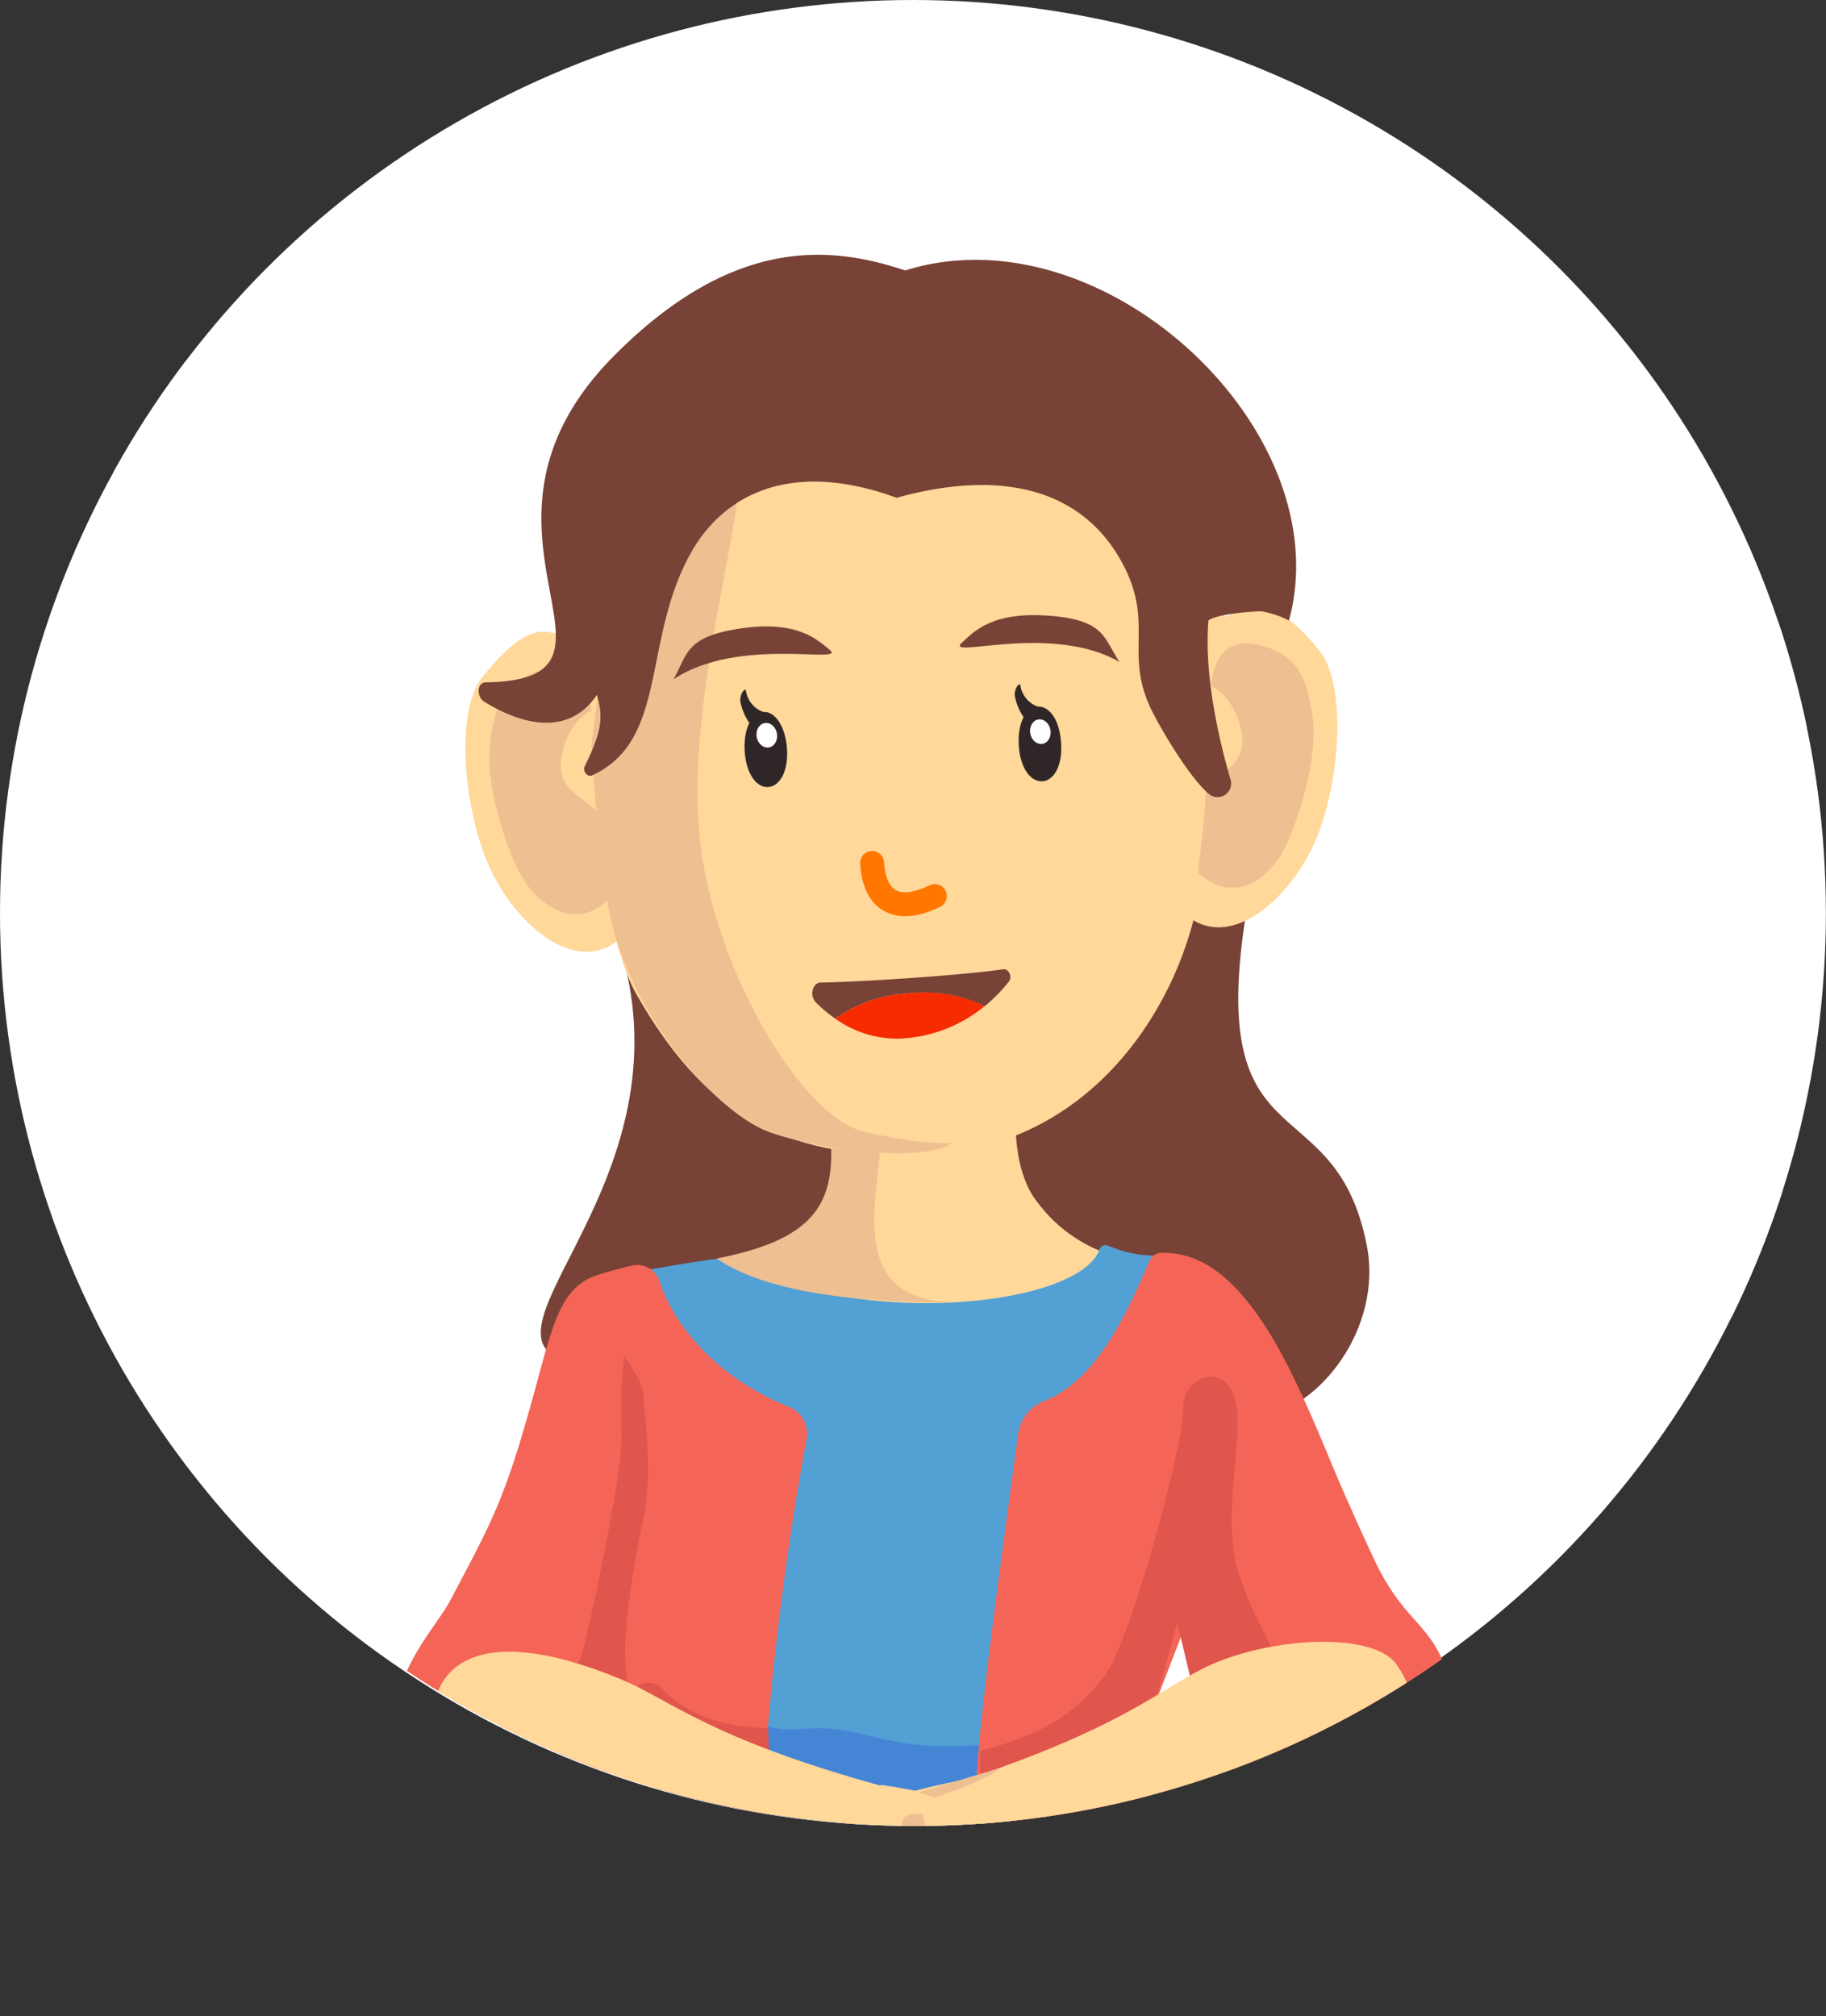 <svg height="182.63" viewBox="0 0 165.41 182.63" width="165.41" xmlns="http://www.w3.org/2000/svg" xmlns:xlink="http://www.w3.org/1999/xlink"><rect x="0" y="0" width="165.41" height="182.63" fill="#333333" stroke="none"/><clipPath id="a"><circle cx="82.7" cy="82.7" r="82.7"/></clipPath><clipPath id="b"><circle cx="82.97" cy="82.7" r="82.7"/></clipPath><circle cx="82.7" cy="82.7" fill="#fff" r="82.7"/><g clip-path="url(#a)" fill="#fff"><circle cx="29.64" cy="62.97" r="6.1" transform="matrix(.973 -.23 .23 .973 -13.67 8.49)"/><circle cx="12.6" cy="88.23" r="6.1" transform="matrix(.973 -.23 .23 .973 -19.93 5.25)"/><circle cx="28.46" cy="113.5" r="6.1"/><circle cx="45.8" cy="139.06" r="6.1" transform="matrix(.707 -.707 .707 .707 -84.92 73.12)"/><circle cx="126.74" cy="112.91" r="6.1"/><circle cx="142.32" cy="88.23" r="6.1"/><circle cx="159.06" cy="113.5" r="6.1"/><circle cx="159.06" cy="61.94" r="6.1"/><circle cx="139.82" cy="37.55" r="6.1" transform="matrix(.987 -.16 .16 .987 -4.21 22.88)"/><circle cx="93.4" cy="10.67" r="6.1"/><circle cx="60.78" cy="10.67" r="6.1" transform="matrix(.973 -.23 .23 .973 -.82 14.25)"/><circle cx="45.95" cy="37.11" r="6.1" transform="matrix(.383 -.924 .924 .383 -5.92 65.36)"/><circle cx="12.6" cy="37.11" r="6.1" transform="matrix(.987 -.16 .16 .987 -5.78 2.5)"/></g><g clip-path="url(#b)"><path d="m113.17 81c-4.54 25.2 7.68 16.72 10.64 31.8 1.47 7.46-4.27 14.86-9.74 15.57-2.93.38-18.57-3.59-18.57-3.59s-41.35 1.89-45.8-2.3 13.69-18.2 5.72-38.86c-1.57-4.05 62.29-27.8 57.75-2.62z" fill="#784236"/><path d="m53.38 50.83c-.72 11.71.31 32.38 4.34 39.36 5.88 10.2 12.67 14.91 26 14.4 16.1-.61 24.32-15.25 25.22-26s2.2-25.77 2.2-25.77 2-18.24-27.18-20.28-29.96 7.61-30.58 18.29z" fill="#ffd89a"/><path d="m93.86 108.74c-2.3-3-1.83-8.33-1.83-8.33l-16.65-.9c-.41 4.73 2.67 13.27-10.19 14.71-.16 1.44 1.84 4 8.09 4.84 4-.11 13.42-.27 18.67-.54 7.6-.4 7.63-5.24 7.63-5.24a13.45 13.45 0 0 1 -5.72-4.54z" fill="#ffd89a"/><path d="m107.65 83.06c4.12 3.09 9.5-2 11.63-7.19s2.72-13.87.24-16.94c-5.51-6.66-6.59-3.07-10.09-2.71 1.57 10.53-1.78 26.84-1.78 26.84z" fill="#ffd89a"/><path d="m108.52 79c2.84 2.78 6.13 1.15 7.82-2.12 1.23-2.4 3.09-8.15 2.56-11.94s-1.49-5.64-4.79-6.5c-4.3-1.11-4.4 3.7-4.4 3.7s2.17.9 2.77 4.27-3.31 4.07-3.26 5.34-.7 7.25-.7 7.25z" fill="#eebf91"/><path d="m55.93 85.23c-4.07 3.15-9.52-1.83-11.73-7s-3-13.84-.48-16.93c5.41-6.74 6.54-3.17 10-2.86-1.38 10.56 2.21 26.79 2.21 26.79z" fill="#ffd89a"/><path d="m55 81.53c-2.8 2.82-6.28.56-7.86-2.35-1.29-2.36-3.22-8.1-2.74-11.89s1.41-5.66 4.69-6.57c4.29-1.18 4.46 3.63 4.46 3.63s-2.16.93-2.71 4.31 3.37 4 3.35 5.3.81 7.57.81 7.57z" fill="#eebf91"/><path d="m64.13 181.79a144.87 144.87 0 0 1 -3.62-19.7c-7.74-9.35-4.83-18.61-2.93-27.57 1-4.8.53-19.39.53-19.39s3.81-.7 6.81-1.11c14.24 6.73 33.1 4 34.68-.86a.57.57 0 0 1 .76-.33c4.92 2 4.9-.54 6.42 2.82 2.18 4.85 1.27 10.79 1.81 19.91s-3.94 16.31-5.68 23.29-3.5 16.21-1.81 22.71z" fill="#53a0d5"/><path d="m69 156.17c2.56 1.07 3.9-.12 8.06.68s5.12 1.92 15.89.91c2.3-.21 4 23.77 4 23.77l-25.05-.16z" fill="#4585d6"/><path d="m87.15 58.2c-1.77 1.6 8-1.84 14.26 1.76-1.43-2.11-1.26-3.78-6.28-4.18-5.3-.43-6.93 1.47-7.98 2.42z" fill="#784236"/><g fill="#2f2727"><path d="m96.12 67.31c.14 2-.63 3.39-1.69 3.46s-2-1.16-2.14-3.2.62-3.52 1.71-3.57 2 1.26 2.12 3.31z"/><path d="m94 64a2.4 2.4 0 0 1 -1.56-1.87c0-.42-.56.14-.52.87a5.22 5.22 0 0 0 .83 2c.15 1 1.25-1 1.25-1z"/><path d="m71.29 67.82c.14 2-.63 3.39-1.69 3.47s-2-1.17-2.14-3.21.62-3.51 1.68-3.59 2.01 1.29 2.15 3.33z"/><path d="m69.14 64.49a2.41 2.41 0 0 1 -1.56-1.86c0-.43-.56.13-.52.87a5.17 5.17 0 0 0 .83 2c.18 1.05 1.25-1.01 1.25-1.01z"/></g><path d="m79 78.17c.18 3.08 1.93 4.82 5.68 3" fill="none" stroke="#ff7600" stroke-linecap="round" stroke-linejoin="round" stroke-width="2.17"/><ellipse cx="94.25" cy="66.32" fill="#fff" rx=".93" ry="1.12" transform="matrix(.984 -.177 .177 .984 -10.24 17.7)"/><ellipse cx="69.46" cy="66.63" fill="#fff" rx=".93" ry="1.12" transform="matrix(.984 -.177 .177 .984 -10.68 13.33)"/><path d="m82.12 90a12.75 12.75 0 0 1 7.08 1.15 15.34 15.34 0 0 0 2.18-2.22c.35-.44 0-1.2-.5-1.13-3.74.54-12.51 1.13-16.51 1.2-.77 0-1.07 1.17-.46 1.8a11.53 11.53 0 0 0 1.76 1.47 12.53 12.53 0 0 1 6.45-2.27z" fill="#784236"/><path d="m89.2 91.13a12.75 12.75 0 0 0 -7.08-1.13 12.53 12.53 0 0 0 -6.45 2.27 9.61 9.61 0 0 0 5.77 1.81 12.91 12.91 0 0 0 7.76-2.95z" fill="#f62b00"/><path d="m59.76 116.1c1.25 3.75 4.84 8.56 11.78 11.37a2.61 2.61 0 0 1 1.5 3c-5.08 27.89-4.25 47.28-4.25 47.28l-8.68 3.71 1.08-16.82c-1.86-2.44-3.33-5.6-3.13-7.69-.66 3.93-.1 5.48-.1 5.48s-15.2 1.37-17.49 0-5.23-4.65-4.47-8.43c.85-4.07 3.66-6.87 4.87-9.18 3.64-6.93 4.8-8.81 7.44-18.38 1.73-6.28 2.37-9.77 5.72-10.91.79-.27 2.08-.61 3.19-.89a2.13 2.13 0 0 1 2.54 1.46z" fill="#f46557"/><path d="m104.17 114.14c-1.51 3.35-4.35 10.72-9.54 12.75a3.7 3.7 0 0 0 -2.38 2.9c-1.47 10.76-4 29-3.84 33.2.22 4.51 7.23 14.68 7.23 14.68l8.57-2.17c-2-11.8-.49-11.09-.33-19.21l3.38-8.74c2 6.06-1.81 10.47 4.3 13.31s13.11 0 13.11 0 8.66-3.16 6.28-9.76c-1.52-4.19-3.86-4.26-6.5-9.91-4.16-8.92-4.39-10.38-7.12-16.11-5.2-10.9-9.58-11.59-12.1-11.6a1.16 1.16 0 0 0 -1.06.66z" fill="#f46557"/><path d="m120.56 157.87c-3.61-5.41-8-12.41-8.78-17.21s1-11.29 0-14.25-4.69-1.74-4.6 1.25-4.81 21.34-7.25 24.34-5 5-11.13 6.6c-.25 5 2.47 16.59 4 21.35a3.76 3.76 0 0 0 3.69 2.58l5.78-.16c5.36-.45 6-3.37 5.13-6.73-3-12.19-4.37-17.59-3.56-19.39.94-2.09 2.8-9.27 2.8-9.27l2.88 12.1z" fill="#e0554c"/><path d="m86.87 161.4c15.43-5.05 18.63-8.81 23.06-10.71 5.67-2.43 14.5-2.84 16.56.06 4.69 6.64-3.55 10.38-6.72 12-2.51 1.28-8.86-.14-27.53 9.94z" fill="#ffd89a"/><path d="m86.87 161.3c-7.26 1.43-10.1 3-11.46 5.19s-1.72 2.14 2.09 3.88c1 .48 3.89 5.75 5.21 6.08 3.43.88 7-.93 9.73-3.48 7.27-3.4-5.57-11.67-5.57-11.67z" fill="#ffd89a"/><path d="m69.59 156.55c-2.43-.09-6.8-.5-9.57-3.57a1.7 1.7 0 0 0 -2.92 1.52 9.52 9.52 0 0 0 1 2.41c1.42 2.57-.42 11-1.11 20.79a4.47 4.47 0 0 0 4.36 4.79l7.62.14a2.76 2.76 0 0 0 2.78-3.24 181.14 181.14 0 0 1 -2.16-22.84z" fill="#e0554c"/><path d="m47.53 160.47c2.93-1.92 4.31-2 4-3.79-.08-.52-7.21 2.62-6.67 0 .15-.71 6.84-2.55 8-7.38s3.53-16.2 3.45-19.16a48.92 48.92 0 0 1 .24-7.36s1.68 2.48 1.71 3.4.9 7.1.09 11-2 10.4-1.66 13.84a21.85 21.85 0 0 0 1.38 5.9l1.84 3.72z" fill="#e0554c"/><path d="m79.84 161.77c-15.65-4.33-19.08-7.77-23.52-9.63-10.45-4.35-15.1-2.42-16.54.83-3 6.73 3.83 10.72 7.26 11.67 18.5 5.1 12.44.34 27.95 8.66z" fill="#ffd89a"/><path d="m79.84 161.68c7.31 1.09 10.22 2.5 11.68 4.64s1.82 2.07-1.9 4c-1 .53-3.63 5.92-4.93 6.32-3.38 1-6.69-.56-9.55-3-7.42-3.06 4.7-11.96 4.7-11.96z" fill="#ffd89a"/><path d="m66.9 44.29c-.74 7.37-5.05 22-3.3 33.3s9.24 23.68 14.73 24.94 7.85 1 7.85 1c-1.61 1.47-9.92 1.23-16.39-.94-4.55-1.59-12.15-9.89-14.37-18.96-1.24-5-1.84-16.18-1.84-16.18s2.09-17.62 3.93-19.81 9.39-3.35 9.39-3.35z" fill="#eebf91"/><path d="m82 24.5c-6.36-2.11-15.27-3.39-26.28 7.63-15.88 15.87 3.67 29.44-11.72 29.68-.8 0-.84 1.32-.15 1.74 2.56 1.59 7.33 3.64 10.22-.6.65 2.18.33 3.53-1.1 6.46-.21.45.22 1 .66.83 6.92-3.17 4.52-12.24 8.95-20.15 2.93-5.24 9-8.52 18.64-5 10-2.77 17.18-.52 20.62 6.25 2.72 5.35-.12 8 2.63 13.29 1.09 2.11 3.39 5.86 5 7.26a1.23 1.23 0 0 0 2-1.27c-1.09-3.75-2.41-9.53-2-14.43 1.12-.71 4.76-.82 4.76-.82a8.21 8.21 0 0 1 2.53.84c4.69-17.21-16.85-37.33-34.76-31.71z" fill="#784236"/><path d="m75.1 58.81c1.9 1.48-8.1-1.28-14.1 2.73 1.28-2.2 1-3.85 6-4.6 5.23-.79 7 1 8.1 1.87z" fill="#784236"/><g fill="#eebf91"><path d="m79.77 103.2c-.09 5-3.36 14.81 6.84 14.74-12.81.14-18.77-1.94-21.69-3.94 8.24-1.61 10.53-4.52 10.37-10a7.85 7.85 0 0 0 4.48-.8z"/><path d="m38.77 157.27c.14-2.76 7.52 2.62 14.49 4.72s13.93 3.31 18.42 5.49 7.39 4 8.46 4.36a2.61 2.61 0 0 0 2.31-.07c.69-.37 3.28 4.41 2.24 4.85a7.74 7.74 0 0 1 -4.94-.16 29.06 29.06 0 0 1 -6.86-4.23c-1.64-1.55-7.21-3.87-11.48-4.63a148.12 148.12 0 0 1 -16.6-3.6c-3.34-1-6.21-3.45-6.04-6.73z"/><path d="m126.71 157.89c-2.62 1.31-7.92 1.82-12.32 2.84s-11.63 2.47-14.77 4.16-10.32 4.91-11.91 5.11c2.49.28 6.55-.55 5 1.1s-9.74.46-10.26.65a10 10 0 0 1 -2.31.07s4.34 4.2 4.55 4.78c4.29.45 7.71-3.9 9.63-4.84 7.7-3.6 15.73-7.73 23.15-8.48s9.24-5.39 9.24-5.39z"/><path d="m84.27 167.46a8.26 8.26 0 0 1 -2.27-1.54.92.92 0 0 1 .59-1.6h1z"/><path d="m83.23 162.35 1.44.49s5.61-1.94 5.77-2.65c-3.87 1.18-7.21 2.16-7.21 2.16z"/></g></g></svg>